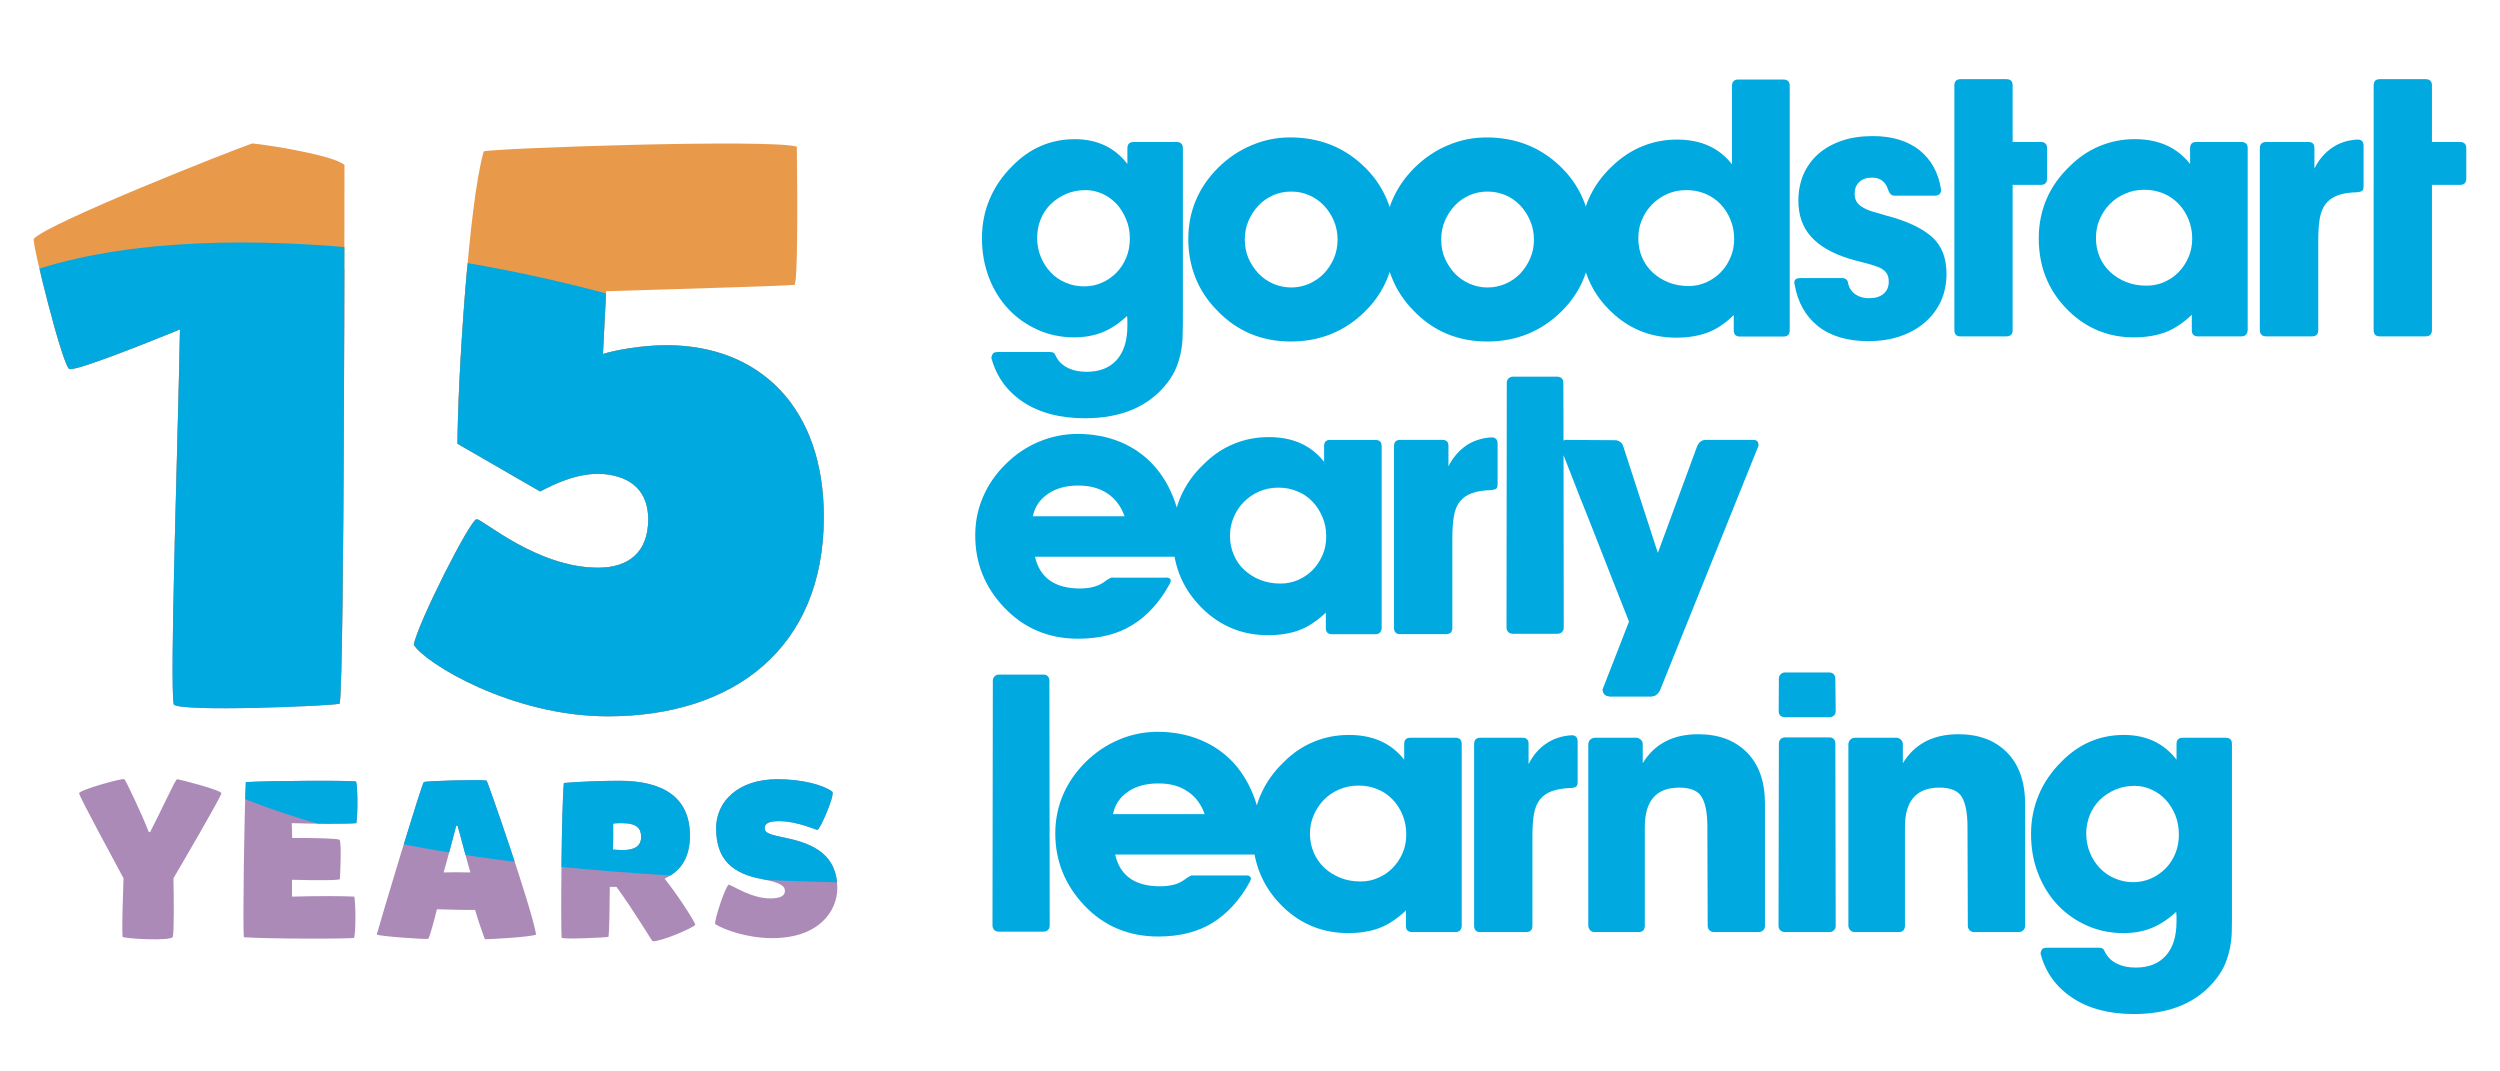 <?xml version="1.0" encoding="UTF-8"?>
<svg id="Layer_1" data-name="Layer 1" xmlns="http://www.w3.org/2000/svg" xmlns:xlink="http://www.w3.org/1999/xlink" viewBox="0 0 2800 1200">
  <defs>
    <style>
      .cls-1 {
        fill: #e9994a;
      }

      .cls-2 {
        fill: #00a9e0;
      }

      .cls-3 {
        fill: none;
      }

      .cls-4 {
        fill: #ab8ab8;
      }

      .cls-5 {
        clip-path: url(#clippath);
      }
    </style>
    <clipPath id="clippath">
      <path class="cls-3" d="M282.58,160.65c-21.36,7.13-228.7,89-244.71,106.79-2.67,3.57,32.95,145.05,40.04,145.94,11.59,1.78,123.69-44.5,123.69-44.5-2.68,141.48-11.55,390.65-7.09,420.03,6.2,8.88,177.96,1.78,185.98-.89,5.31-35.58,5.31-603.33,5.31-603.33-12.44-10.7-83.65-22.25-103.22-24.03ZM746.5,386.68c-27.6,0-56.98,5.35-71.21,9.81l3.57-70.32c89-2.67,207.34-6.24,210.91-7.13,3.57-.89,3.57-88.96,2.67-154.82-31.17-8.92-339.05,1.78-350.65,5.31-16.9,57.87-29.34,258.97-29.34,327.5l92.52,53.38c16.94-8.88,42.72-21.36,70.32-19.58,32.91,2.67,50.74,20.47,50.74,50.74,0,36.47-21.36,54.27-56.09,54.27-68.49,0-129.04-54.27-136.13-54.27s-66.75,118.34-70.32,140.59c12.48,20.47,109.47,80.08,217.15,80.08,140.59,0,242.03-75.62,242.03-223.35,0-122.8-72.06-192.22-176.17-192.22ZM247.97,888.37c-.24-3.48-47.21-15.64-49.73-15.64-1.74,0-18.64,37.29-30.07,59.17h-1.5c-8.67-22.13-26.1-58.44-27.36-59.17-2.72-1.5-50.46,12.16-50.7,15.64-.24,3.24,43,82.56,49.73,95.24-.73,24.36-1.99,54.67-1.01,65.61.28,1.99,54.96,5.23,56.21,0,1.5-6.2,1.22-41.5.73-65.61,6.48-10.94,53.94-92,53.7-95.24ZM399.1,921.92c1.74-10.66,1.5-40.77-.24-46.49-.73-1.5-95.44-1.22-123.53.53-1.74,35.79-3.49,156.11-2.27,173.74,26.63,1.99,126.28,1.99,123.57.53,1.74-5.71,1.99-35.3.24-46-8.67-.77-47.46-.77-69.83,0v-18.89c26.34.73,53.66.73,53.66-.77,0-1.22,2.27-41.26-.49-44.01-1.5-1.46-27.84-2.23-52.93-1.99l-.53-16.66c21.4.77,63.14,1.01,72.34,0ZM545.04,874.22c-6.24-1.26-68.13.24-70.36,1.74-2.23,1.46-48.23,153.88-52.73,170.78,4.01,1.99,56.21,5.71,57.71,4.7,1.46-.97,8.43-27.6,9.69-33.07,5.23.28,40,1.01,42.76.77,1.74,6.69,10.46,32.54,11.19,32.79.73.28,50.46-2.23,57.18-5.19-5.71-32.58-54.71-172.28-55.44-172.53ZM496.81,977.12c2.47-7.46,10.7-39.76,14.14-52.2.53,0,1.01-.24,1.5-.24,3.49,11.91,11.43,43.49,14.43,52.44-8.19-.24-25.61-.24-30.07,0ZM744.39,984.09c18.16-8.47,28.33-23.38,28.33-48.23,0-42.03-28.82-61.4-79.03-61.4-18.4,0-45.51.97-62.17,2.47-2.47,22.61-3.73,158.38-2.47,173.3.24,1.99,49.73,0,52.44-1.01,1.01-6.44,1.26-33.07,1.5-55.93h7.46c19.66,26.83,39.76,60.91,40.53,60.91,9.2.49,44.5-14.43,47.74-18.4.73-1.01-16.41-29.1-34.33-51.71ZM698.15,952.04c-3.49,0-8.67-.24-11.67-.53.24-8.92.49-20.14.24-29.06,2.47-.53,7.46-.53,9.44-.53,17.67,0,21.89,6.24,21.89,15.44,0,10.42-7.7,14.67-19.9,14.67ZM881.62,938.82c-21.16-4.46-25.13-5.71-25.13-11.92,0-4.22,4.5-7.21,15.44-7.21,22.13,0,41.99,10.21,43.73,9.69,2.76-.24,20.14-40,16.41-42.76-9.69-7.46-34.04-13.9-61.16-13.9-44.74,0-68.86,25.37-68.86,54.96,0,36.03,19.37,50.94,51.47,56.9,22.61,4.22,25.57,8.47,25.57,13.41,0,5.47-5.43,8.23-16.62,8.23-20.39,0-40.77-13.7-46-15.4-3-1.01-16.66,39.27-15.44,44.22,9.97,6.24,35.83,15.68,63.67,15.68,53.7,0,73.07-31.33,73.07-55.93,0-37.57-27.11-49.73-56.17-55.97Z"/>
    </clipPath>
  </defs>
  <g class="cls-5">
    <path class="cls-4" d="M538.03,1201.14c-386.08-75.19-797.13-342.92-662.17-684.02C12.37,171.77,1059.33,270.4,1089.88,599.32c30.42,328.85-239.23,662.7-551.85,601.81h0Z"/>
    <path class="cls-1" d="M1117.63,442.99C960.57-176.29-594.3-181.12,312.64,740.46c47.84,68.87,10.39,97.04,130.12,105.39,21.49,1.55,99.01-49.58,120.85-49.58l49.58,43.38c233.12,0,285.74,88.3,403.14-46.48,83.04-95.41,117.13-213.2,101.29-350.17h0Z"/>
    <path class="cls-2" d="M-83.71,378.5C-31.71,954.7,443.95,978.8,1069.53,991.39c111.23,2.24,71.41-234.26,75.47-343.77C1155.24,366.09,125.42,124.9-83.71,378.55v-.05Z"/>
  </g>
  <g>
    <path class="cls-2" d="M1214.19,320.73c7.18,0,13.78-1.3,19.92-4.14,6.21-2.62,11.57-6.44,16.41-11.27,4.67-4.89,8.31-10.5,10.99-17.01,2.62-6.44,3.92-13.48,3.92-21.05s-1.3-15-4.17-21.66c-2.79-6.68-6.3-12.46-10.74-17.21-4.56-4.83-9.7-8.59-15.8-11.38-6.02-2.68-12.37-4.09-18.84-4.09-7.87,0-15.16,1.41-21.85,4.23-6.74,2.96-12.46,6.85-17.35,11.57-4.89,4.86-8.62,10.61-11.19,17.01-2.6,6.52-3.89,13.37-3.89,20.74s1.3,14.58,4.12,21.3c2.68,6.6,6.44,12.4,11.19,17.37,4.67,5,10.28,8.81,16.66,11.44,6.46,2.85,13.37,4.14,20.63,4.14M1203.25,377.85c-14.69,0-28.37-2.82-40.93-8.48-12.54-5.55-23.51-13.31-32.84-23.17-9.34-9.83-16.63-21.66-21.82-35.22-5.19-13.59-7.87-28.2-7.87-44.08s2.84-30.36,8.67-43.97c5.75-13.67,14.2-26.02,25.27-36.93,19.56-20,42.9-30.13,69.94-30.13,25.19,0,44.83,9.36,59,27.76v-17.57c0-4.67,2.4-7.04,7.1-7.04h47.92c4.78,0,7.13,2.38,7.13,7.04v188.27c0,7.29-.06,14.17-.28,20.77,0,6.55-.72,12.79-1.88,18.92-1.13,6.1-2.98,12.04-5.28,17.73-2.4,5.86-5.66,11.41-9.86,16.88-20.47,26.52-51.32,39.8-92.48,39.8-27.79,0-50.8-6.08-69.11-18.15-18.15-12.07-29.97-28.53-35.6-49.39,0-1.1.44-2.46,1.27-4.09.72-1.71,2.79-2.54,5.83-2.54h58.23c2.9,0,4.81.69,5.55,2.1.72,1.52,1.57,2.93,2.43,4.53,2.82,4.89,7.18,8.78,12.93,11.46,5.8,2.79,12.6,4.06,20.52,4.06,14.36,0,25.58-4.39,33.53-13.18,8.01-8.89,12.04-21.6,12.04-38.37v-5.47c0-1.74-.08-3.59-.39-5.47-8.98,8.4-18.12,14.39-27.57,18.29-9.47,3.65-19.92,5.63-31.46,5.63"/>
    <path class="cls-2" d="M1938.07,288.45c-2.65,6.49-6.44,11.99-10.99,16.68-4.61,4.7-9.97,8.34-16.13,11.13-6.13,2.71-12.62,4.12-19.45,4.12-8.45,0-15.99-1.41-22.82-4.12-6.96-2.79-12.79-6.55-17.93-11.27-5.14-4.89-9.09-10.63-11.79-17.07-2.76-6.46-4.06-13.59-4.06-21.02s1.3-14.25,4.06-20.77c2.71-6.57,6.55-12.24,11.38-17.13,4.81-4.97,10.61-8.92,17.21-11.85,6.46-2.85,13.53-4.23,21.19-4.23s14.69,1.38,21.24,4.06c6.52,2.79,12.21,6.6,16.93,11.55,4.7,5,8.51,10.77,11.16,17.43,2.85,6.68,4.17,13.89,4.17,21.63s-1.33,14.64-4.17,20.85M1713.82,289.36c-2.73,6.35-6.49,11.99-11.08,17.04-4.78,4.89-10.3,8.67-16.55,11.44-6.35,2.71-13.12,4.14-20.22,4.14s-13.64-1.44-19.91-4.14c-6.33-2.76-11.85-6.55-16.6-11.44-4.7-5.05-8.37-10.69-11.19-17.04-2.82-6.41-4.09-13.37-4.09-20.96s1.27-14.56,4.09-21.05c2.82-6.57,6.49-12.21,11.19-17.21,4.75-5,10.28-8.81,16.6-11.55,6.27-2.73,12.82-4.03,19.91-4.03s13.87,1.3,20.22,4.03c6.24,2.73,11.77,6.55,16.55,11.55,4.59,5,8.34,10.63,11.08,17.21,2.85,6.49,4.2,13.51,4.2,21.05s-1.35,14.56-4.2,20.96M1493.95,289.36c-2.76,6.35-6.49,11.99-11.19,17.04-4.78,4.89-10.3,8.67-16.63,11.44-6.3,2.71-12.98,4.14-19.94,4.14s-13.81-1.44-20.14-4.14c-6.21-2.76-11.71-6.55-16.49-11.44-4.7-5.05-8.48-10.69-11.24-17.04-2.79-6.41-4.14-13.37-4.14-20.96s1.35-14.56,4.14-21.05c2.76-6.57,6.55-12.21,11.24-17.21,4.78-5,10.28-8.81,16.49-11.55,6.33-2.73,12.98-4.03,20.14-4.03s13.64,1.3,19.94,4.03c6.33,2.73,11.85,6.55,16.63,11.55,4.7,5,8.42,10.63,11.19,17.21,2.73,6.49,4.14,13.51,4.14,21.05s-1.41,14.56-4.14,20.96M1997.3,89.05h-50.35c-4.7,0-7.1,2.38-7.1,7.07v87.92c-14.34-18.48-34.94-27.73-61.71-27.73s-52.07,9.92-72.81,30.08c-11.55,10.86-20.27,23.23-26.19,36.87-1.13,2.65-2.13,5.28-3.04,8.01-.97-2.73-1.85-5.44-3.07-8.2-5.99-14.23-14.94-26.93-26.74-37.9-22.29-20.85-49.41-31.24-81.43-31.24-15.03,0-29.39,2.87-43.26,8.81-13.92,5.8-26.32,14.25-37.4,25.19-11.05,10.99-19.31,23.2-24.94,36.54-1.08,2.51-2.02,4.97-2.82,7.54-.94-3.01-2.1-6.02-3.31-8.95-6.08-14.23-14.97-26.93-26.79-37.9-22.24-20.85-49.39-31.24-81.4-31.24-14.92,0-29.36,2.87-43.23,8.81-13.84,5.8-26.41,14.25-37.45,25.19-10.99,10.99-19.34,23.2-24.91,36.54-5.69,13.42-8.45,27.76-8.45,43.12s2.6,29.78,8.01,43.37c5.36,13.59,13.45,25.83,24.31,36.82,22.21,23.2,49.75,34.72,82.51,34.72s60.6-11.35,83.42-33.97c12.98-12.93,22.01-27.54,27.32-44,.77,2.21,1.57,4.28,2.4,6.44,5.36,13.59,13.4,25.83,24.17,36.82,22.21,23.2,49.83,34.72,82.59,34.72s60.63-11.35,83.47-33.97c12.76-12.62,21.79-27.07,27.12-43.39,6.02,18.17,16.77,34.11,32.32,47.67,19.31,16.85,42.23,25.38,68.83,25.38,13.06,0,24.78-1.88,34.94-5.63,10.16-3.78,20.08-10.39,29.5-19.75v17.18c0,4.72,2.43,6.96,7.13,6.96h48.37c4.67,0,7.18-2.24,7.18-6.96V96.12c0-4.7-2.51-7.07-7.18-7.07"/>
    <path class="cls-2" d="M2070.16,318.47c1.22,4.67,3.89,8.45,7.98,11.27,4.03,2.79,9.09,4.28,15.19,4.28,6.82,0,12.18-1.63,16.1-4.83,4.01-3.34,5.99-7.9,5.99-13.84,0-4.5-1.1-7.95-3.2-10.36-2.13-2.6-5.14-4.56-9.09-6.1-3.98-1.49-8.67-2.98-14.17-4.36-5.55-1.24-11.74-2.98-18.51-5-18.89-5.97-32.92-14.14-42.21-24.64-9.39-10.44-14.06-23.81-14.06-40.24,0-10.69,1.99-20.41,5.66-29.31,3.95-8.81,9.42-16.46,16.55-22.84,7.26-6.3,15.97-11.32,26.16-14.78,10.3-3.62,21.96-5.3,35.08-5.3,21.6,0,38.92,5.3,52.2,15.8,13.09,10.52,21.27,25.22,24.14,43.92.28,4.7-2.26,7.04-7.46,7.04h-44.61c-3.34,0-5.86-2.35-7.29-7.04-3.01-8.78-8.78-13.2-17.79-13.2-6.35,0-11.05,1.57-14.56,5.05-3.48,3.31-5.05,7.54-5.05,12.84,0,3.73.69,6.71,2.29,9.2,1.52,2.4,3.89,4.7,7.15,6.41,3.09,1.88,6.82,3.45,11.41,4.75,4.36,1.38,9.31,2.79,14.94,4.36,22.48,5.86,39.36,13.81,50.49,23.51,11.19,9.78,16.6,23.7,16.6,41.68,0,10.91-2.02,20.99-6.13,30.3-4.28,9.17-10.11,17.18-17.82,23.78-7.51,6.6-16.6,11.85-27.46,15.63-10.74,3.78-22.79,5.61-36.24,5.61-23.28,0-42.1-5.55-56.24-16.71-14.09-11.32-22.87-26.93-26.24-46.87-1.22-4.7,1.02-7.04,6.66-7.04h46.35c4.45,0,6.85,2.35,7.15,7.04"/>
    <path class="cls-2" d="M2188.89,207.07v-111.37c0-4.72,2.38-7.04,7.07-7.04h51.07c4.86,0,7.13,2.32,7.13,7.04v63.31h31.52c4.72,0,7.07,2.49,7.07,7.4v33.26c0,4.89-2.35,7.4-7.07,7.4h-31.52v162.52c0,4.72-2.26,7.15-7.13,7.15h-51.43c-4.42,0-6.71-2.43-6.71-7.15v-162.52Z"/>
    <path class="cls-2" d="M2404.14,319.93c7.07,0,13.7-1.3,19.83-4.09,6.19-2.68,11.55-6.38,16.05-11.05,4.67-4.67,8.29-10.28,11.08-16.68,2.76-6.3,4.17-13.29,4.17-20.85s-1.41-15.03-4.17-21.66c-2.79-6.68-6.46-12.46-11.16-17.4-4.83-4.94-10.39-8.78-16.99-11.57-6.49-2.68-13.59-4.09-21.27-4.09s-14.72,1.41-21.35,4.28c-6.68,2.85-12.51,6.77-17.35,11.71-4.89,5-8.7,10.77-11.44,17.21-2.76,6.49-4.09,13.37-4.09,20.74s1.33,14.58,4.09,21.16c2.73,6.41,6.68,12.1,11.77,16.9,5.17,4.83,11.19,8.62,17.95,11.3,6.79,2.79,14.47,4.09,22.87,4.09M2454.82,352.47c-9.64,9.31-19.58,15.85-29.72,19.72-10.08,3.67-21.85,5.66-35.19,5.66-26.21,0-49.03-8.48-68.45-25.38-25.38-22.48-38.06-50.91-38.06-85.57,0-15.69,2.93-30.36,8.73-43.97,5.86-13.67,14.67-26.02,26.19-36.93,9.97-9.89,21.08-17.43,33.48-22.48,12.32-5.11,25.36-7.68,39.33-7.68,26.71,0,47.29,9.39,61.76,27.79v-17.57c0-4.67,2.21-7.04,6.63-7.04h50.77c4.78,0,7.13,2.38,7.13,7.04v203.54c-.3,4.72-2.71,7.15-7.13,7.15h-48.37c-4.75,0-7.1-2.32-7.1-6.74v-17.54Z"/>
    <path class="cls-2" d="M2592.15,165.74v23.01c5.03-10,11.57-17.71,19.86-23.31,8.2-5.63,17.71-8.62,28.59-9.14,4.42,0,6.6,2.38,6.6,7.04v45c0,2.79-.52,4.59-1.55,5.33-1.1.91-2.82,1.33-5.05,1.6-9.28.28-16.68,1.38-22.35,3.54-5.55,2.07-10.08,5.25-13.4,9.39-3.18,4.14-5.47,9.5-6.66,16.21-1.16,6.6-1.74,14.69-1.74,24.42v100.76c0,4.72-2.32,7.15-7.02,7.15h-51.24c-4.67,0-7.18-2.43-7.18-7.15v-203.54c0-4.67,2.51-7.02,7.18-7.02h47.23c4.45,0,6.71,2.18,6.71,6.71"/>
    <path class="cls-2" d="M2658.49,207.07v-111.37c0-4.72,2.29-7.04,7.04-7.04h51.15c4.7,0,7.1,2.32,7.1,7.04v63.31h31.43c4.81,0,7.04,2.49,7.04,7.4v33.26c0,4.89-2.24,7.4-7.04,7.4h-31.43v162.52c0,4.72-2.4,7.15-7.1,7.15h-51.46c-4.56,0-6.74-2.43-6.74-7.15v-162.52Z"/>
    <path class="cls-2" d="M1481.19,621.77c-2.79,6.33-6.38,11.9-10.99,16.6-4.61,4.75-10,8.34-16.13,11.08-6.19,2.73-12.82,4.14-19.86,4.14-8.42,0-16.08-1.41-22.84-4.14-6.82-2.73-12.79-6.46-17.93-11.3-5.14-4.81-9.06-10.47-11.71-16.99-2.82-6.55-4.14-13.48-4.14-21.02s1.33-14.23,4.14-20.77c2.65-6.46,6.46-12.24,11.41-17.24,4.83-4.86,10.61-8.84,17.24-11.74,6.71-2.82,13.78-4.25,21.49-4.25s14.69,1.44,21.24,4.17c6.57,2.73,12.18,6.49,16.88,11.52,4.72,4.86,8.42,10.77,11.21,17.37,2.82,6.6,4.17,13.81,4.17,21.74,0,7.51-1.35,14.45-4.17,20.83M1156.81,578.24c2.1-10.5,7.73-18.78,16.77-25.02,9.03-6.27,20.41-9.42,33.95-9.42s23.78,2.98,32.68,8.78c8.89,5.94,15.39,14.47,19.31,25.66h-102.7ZM1540.41,492.69h-50.77c-4.45,0-6.66,2.24-6.66,7.04v17.54c-14.45-18.45-35.02-27.73-61.82-27.73-13.84,0-26.99,2.51-39.28,7.6-12.37,5.08-23.45,12.51-33.45,22.51-11.57,10.83-20.27,23.17-26.24,36.96-1.68,3.73-3.07,7.82-4.2,11.88-.64-2.13-1.33-4.17-2.02-6.35-5.66-16.05-13.7-29.91-24.06-41.18-10.36-11.35-22.76-19.97-37.29-26.02-14.61-5.97-30.47-8.95-47.9-8.95-14.89,0-29.25,2.96-43.23,8.78-13.89,5.8-26.35,14.25-37.34,25.22-11.05,10.94-19.45,23.12-25.19,36.63-5.8,13.34-8.7,27.7-8.7,43.06,0,31.02,10.8,57.89,32.26,80.54,22.07,23.34,49.72,35.13,82.97,35.13,23.92,0,44.17-5.05,60.91-15.41,16.55-10.28,30.44-25.52,41.43-45.55,2.13-3.73,1.85-5.99-.77-7.04-1.08-.52-2.68-.64-4.75-.36h-57.37c-.91-.28-1.66-.28-2.46,0-1.52.55-3.37,1.6-5.41,3.04-4.2,3.48-8.84,5.77-13.62,7.07-4.83,1.35-10.22,1.99-15.88,1.99-28.04,0-44.88-11.85-50.41-35.52h154.62c.55,0,1.16,0,1.71-.08,4.39,24.39,16.57,45.3,36.05,62.56,19.47,16.9,42.23,25.33,68.47,25.33,13.37,0,25.14-1.82,35.16-5.61,10.11-3.76,20-10.39,29.78-19.72v17.51c0,4.56,2.32,6.74,7.07,6.74h48.37c4.42,0,6.85-2.43,7.07-7.07v-203.49c0-4.81-2.38-7.04-7.07-7.04"/>
    <path class="cls-2" d="M1622.26,499.27v23.06c4.97-9.92,11.63-17.57,19.89-23.34,8.2-5.52,17.71-8.53,28.45-9.12,4.45,0,6.71,2.49,6.71,7.1v44.88c0,2.87-.5,4.67-1.55,5.47-1.13.8-2.87,1.3-5.17,1.57-9.14.25-16.46,1.41-22.18,3.51-5.69,2.15-10.11,5.19-13.42,9.42-3.26,4.17-5.47,9.47-6.63,16.27-1.13,6.46-1.74,14.69-1.74,24.39v100.74c0,4.64-2.35,7.04-7.15,7.04h-51.13c-4.75,0-7.04-2.4-7.04-7.04v-203.49c0-4.81,2.29-7.04,7.04-7.04h47.26c4.42,0,6.66,2.18,6.66,6.57"/>
    <path class="cls-2" d="M1968.41,494.6c-.97-1.3-2.38-1.91-4.25-1.91h-54.17c-4.06.17-7.1,2.51-9.17,7.04l-44.03,119.52-38.95-119.99c-.77-2.13-2.07-3.59-3.73-4.67-1.71-1.08-3.48-1.57-5.25-1.57l-52.81-.33c-2.04-.3-3.67.03-4.89.77l-.22-64.86c0-1.88-.44-3.42-1.74-4.81-1.08-1.16-2.79-1.91-4.97-1.91h-49.86c-1.88,0-3.45.75-4.78,1.91-1.24,1.38-1.99,2.93-1.99,4.81l-.3,274.23c0,2.04.61,3.7,1.93,5.03,1.33,1.35,3.04,1.96,5.14,1.96h49.86c2.18,0,3.92-.61,5.19-1.96,1.38-1.33,1.99-2.98,1.99-5.03l-.25-193.07c.8,2.1,1.77,4.72,3.12,8.01,2.6,6.41,5.58,14.28,9.28,23.7,3.54,9.36,7.68,19.69,12.21,30.85,4.42,11.21,8.87,22.57,13.4,34,10.47,26.79,22.21,56.82,35.33,89.85l-29.83,76.54h.36c0,2.15.72,3.84,1.99,5.11,1.27,1.33,2.82,1.93,4.75,1.93l.33.44h48.42v-.44c1.55.28,3.29-.39,5.11-1.93,1.82-1.52,3.12-3.43,3.89-5.41l109.8-272.68c.52-2.13.19-3.76-.91-5.14"/>
    <path class="cls-2" d="M1173.73,1041.53c-1.3,1.33-3.01,1.91-5.11,1.91h-49.97c-2.04,0-3.84-.58-5.08-1.91-1.35-1.33-1.99-2.98-1.99-5.14l.39-274.25c0-1.71.69-3.29,2.02-4.67,1.33-1.3,2.87-1.91,4.67-1.91h49.97c2.1,0,3.78.61,4.94,1.91,1.19,1.38,1.77,2.96,1.77,4.67l.33,274.25c0,2.15-.55,3.81-1.93,5.14"/>
    <path class="cls-2" d="M1570.89,955.44c-2.76,6.33-6.41,11.85-11.05,16.55-4.61,4.78-9.89,8.4-16.13,11.1-6.13,2.79-12.73,4.17-19.92,4.17-8.31,0-15.88-1.38-22.79-4.17-6.68-2.71-12.76-6.52-17.87-11.27-5-4.83-9-10.5-11.77-16.99-2.82-6.52-4.2-13.56-4.2-21.16s1.38-14.2,4.2-20.63c2.76-6.52,6.57-12.26,11.41-17.29,4.81-4.94,10.63-8.81,17.21-11.66,6.82-2.87,14-4.25,21.54-4.25s14.75,1.27,21.19,4.06c6.63,2.65,12.26,6.6,16.93,11.46,4.75,5,8.48,10.66,11.24,17.4,2.79,6.71,4.12,13.89,4.12,21.79s-1.33,14.42-4.12,20.88M1246.58,911.8c2.04-10.39,7.65-18.81,16.66-25.05,9.06-6.24,20.47-9.31,34.03-9.31s23.73,2.87,32.68,8.84c8.81,5.77,15.36,14.36,19.28,25.52h-102.64ZM1630,826.29h-50.6c-4.45,0-6.71,2.32-6.71,7.02v17.51c-14.45-18.42-35-27.68-61.73-27.68-14.03,0-27.04,2.46-39.42,7.62-12.26,5.03-23.42,12.43-33.39,22.46-11.55,10.99-20.3,23.26-26.13,36.9-1.8,3.84-3.12,7.9-4.34,11.9-.61-2.04-1.27-4.14-1.99-6.27-5.69-16.1-13.62-29.86-23.98-41.24-10.47-11.32-22.87-19.94-37.45-25.91-14.56-5.97-30.44-8.98-47.79-8.98-14.92,0-29.39,2.9-43.2,8.81-13.92,5.8-26.41,14.25-37.4,25.11-11.08,11.05-19.47,23.15-25.22,36.57-5.72,13.4-8.73,27.84-8.73,43.17,0,31.02,10.91,57.78,32.26,80.54,22.15,23.42,49.8,35.08,83.09,35.08,23.89,0,44.19-5.08,60.77-15.33,16.6-10.28,30.55-25.55,41.57-45.55,2.1-3.7,1.82-6.02-.77-7.02-1.1-.55-2.68-.64-4.72-.47h-57.48c-.77-.17-1.6-.17-2.35,0-1.57.66-3.48,1.63-5.47,3.15-4.25,3.31-8.78,5.75-13.62,7.07-4.86,1.24-10.16,1.91-15.97,1.91-28.04,0-44.8-11.82-50.27-35.58h154.51c.64,0,1.19,0,1.63-.08,4.5,24.47,16.63,45.38,36.13,62.67,19.47,16.9,42.32,25.36,68.5,25.36,13.37,0,25.05-1.85,35.11-5.63,10.19-3.87,20.08-10.44,29.8-19.72v17.57c0,4.39,2.32,6.66,7.04,6.66h48.31c4.56,0,6.91-2.38,7.13-7.1v-203.51c0-4.7-2.29-7.02-7.13-7.02"/>
    <path class="cls-2" d="M1711.99,832.83v23.09c4.92-9.89,11.49-17.62,19.86-23.17,8.23-5.63,17.73-8.67,28.48-9.28,4.39,0,6.63,2.43,6.63,7.07v44.94c0,2.82-.5,4.67-1.57,5.44-.94.8-2.68,1.38-5.05,1.57-9.14.3-16.57,1.46-22.29,3.59-5.52,2.04-10.03,5.19-13.26,9.28-3.31,4.23-5.52,9.56-6.77,16.27-1.1,6.57-1.71,14.78-1.71,24.42v100.76c0,4.72-2.38,7.1-7.1,7.1h-51.15c-4.72,0-7.04-2.38-7.04-7.1v-203.51c0-4.7,2.32-7.02,7.04-7.02h47.15c4.47,0,6.79,2.26,6.79,6.55"/>
    <path class="cls-2" d="M1974.81,1041.84c-1.35,1.35-2.98,2.07-5.14,2.07h-50.38c-1.82,0-3.43-.72-4.72-2.07-1.24-1.24-1.96-2.84-1.96-5.03l-.36-110.57c0-15.3-2.04-26.49-6.33-33.53-4.14-7.1-12.57-10.58-25.19-10.58-25.63,0-38.53,14.67-38.53,44.11v111.4c-.52,4.17-2.71,6.27-6.71,6.27h-49.47c-2.18,0-3.78-.72-5.05-2.07-1.1-1.24-1.82-2.82-2.1-4.56v-203.98c.55-4.17,2.85-6.57,7.15-7.02h47.18c1.74.28,3.31,1.05,4.7,2.32,1.33,1.3,1.96,2.93,1.96,4.7v21.49c13.09-21.6,33.86-32.46,62.2-32.46,22.79,0,40.99,6.79,54.47,20.36,13.51,13.53,20.25,32.79,20.25,57.7v136.42c0,2.18-.66,3.78-1.96,5.03"/>
    <path class="cls-2" d="M2055.97,1036.83c0,2.15-.52,3.76-1.93,5-1.27,1.38-2.93,2.07-5.03,2.07h-49.99c-2.18,0-3.78-.69-5.22-2.07-1.22-1.24-1.85-2.84-1.85-5l.39-204.01c0-1.99.61-3.7,1.93-5.03,1.3-1.22,2.87-1.88,4.75-1.88h49.99c2.1,0,3.76.66,4.78,1.88,1.24,1.33,1.8,3.04,1.8,5.03l.39,204.01ZM2055.97,796.19c0,2.13-.52,3.73-1.93,5.14-1.27,1.3-2.93,1.91-5.03,1.91h-49.99c-2.18,0-3.78-.61-5.22-1.91-1.22-1.41-1.68-2.85-1.68-4.89l.22-36.21c0-2.02.61-3.81,1.93-4.97,1.3-1.35,2.87-2.07,4.75-2.07h49.99c2.1,0,3.76.72,4.78,2.07,1.24,1.16,1.8,2.96,1.8,4.97l.39,35.96Z"/>
    <path class="cls-2" d="M2266.08,1041.84c-1.22,1.35-3.01,2.07-5.05,2.07h-50.33c-1.85,0-3.4-.72-4.72-2.07-1.27-1.24-2.02-2.84-2.02-5.03l-.36-110.57c0-15.3-2.15-26.49-6.3-33.53-4.17-7.1-12.6-10.58-25.22-10.58-25.58,0-38.53,14.67-38.53,44.11v111.4c-.5,4.17-2.68,6.27-6.74,6.27h-49.58c-2.02,0-3.76-.72-4.89-2.07-1.16-1.24-1.88-2.82-2.15-4.56v-203.98c.47-4.17,2.98-6.57,7.04-7.02h47.34c1.85.28,3.34,1.05,4.67,2.32,1.19,1.3,1.96,2.93,1.96,4.7v21.49c13.09-21.6,33.92-32.46,62.15-32.46,22.87,0,41.02,6.79,54.44,20.36,13.45,13.53,20.33,32.79,20.33,57.7v136.42c0,2.18-.61,3.78-2.04,5.03"/>
    <path class="cls-2" d="M2389.26,988.05c7.1,0,13.73-1.44,19.89-4.17,6.19-2.68,11.6-6.49,16.32-11.27,4.81-4.86,8.42-10.52,10.99-16.96,2.68-6.55,3.89-13.51,3.89-21.1s-1.35-15.08-4.06-21.77c-2.82-6.74-6.44-12.37-10.83-17.18-4.47-4.81-9.7-8.53-15.83-11.27-5.94-2.73-12.29-4.2-18.81-4.2-7.84,0-15.05,1.46-21.82,4.28-6.68,2.98-12.4,6.74-17.29,11.52-4.89,4.86-8.59,10.58-11.27,17.13-2.51,6.41-3.87,13.37-3.87,20.63s1.35,14.64,4.14,21.32c2.68,6.66,6.44,12.4,11.16,17.35,4.72,4.92,10.41,8.84,16.77,11.52,6.41,2.73,13.34,4.17,20.61,4.17M2378.24,1045.06c-14.78,0-28.23-2.82-40.88-8.42-12.54-5.58-23.51-13.29-32.92-23.17-9.28-10-16.55-21.63-21.77-35.22-5.33-13.51-7.9-28.26-7.9-44.19s2.96-30.27,8.7-43.92c5.63-13.64,14.23-25.91,25.16-36.9,19.64-20.05,42.98-30.11,70.05-30.11,25.14,0,44.83,9.28,59.03,27.7v-17.51c0-4.72,2.29-7.02,6.99-7.02h48.09c4.72,0,6.99,2.29,6.99,7.02v188.32c0,7.32,0,14.14-.17,20.69-.06,6.55-.8,12.87-1.91,18.95-1.27,6.08-3.04,11.99-5.33,17.84-2.38,5.63-5.69,11.27-9.86,16.71-20.47,26.57-51.27,39.89-92.37,39.89-27.84,0-50.85-6.02-69.14-18.2-18.2-12.07-30.11-28.56-35.58-49.47,0-.97.39-2.38,1.24-4.09.69-1.66,2.62-2.49,5.83-2.49h58.25c2.82,0,4.67.72,5.44,2.15.8,1.41,1.6,2.96,2.35,4.42,2.98,4.97,7.29,8.89,13.06,11.55,5.75,2.76,12.62,4.09,20.5,4.09,14.42,0,25.58-4.39,33.5-13.2,8.07-8.87,12.1-21.6,12.1-38.34v-5.39c0-1.85-.14-3.73-.41-5.47-8.87,8.29-18.04,14.28-27.65,18.15-9.31,3.78-19.86,5.63-31.41,5.63"/>
  </g>
</svg>